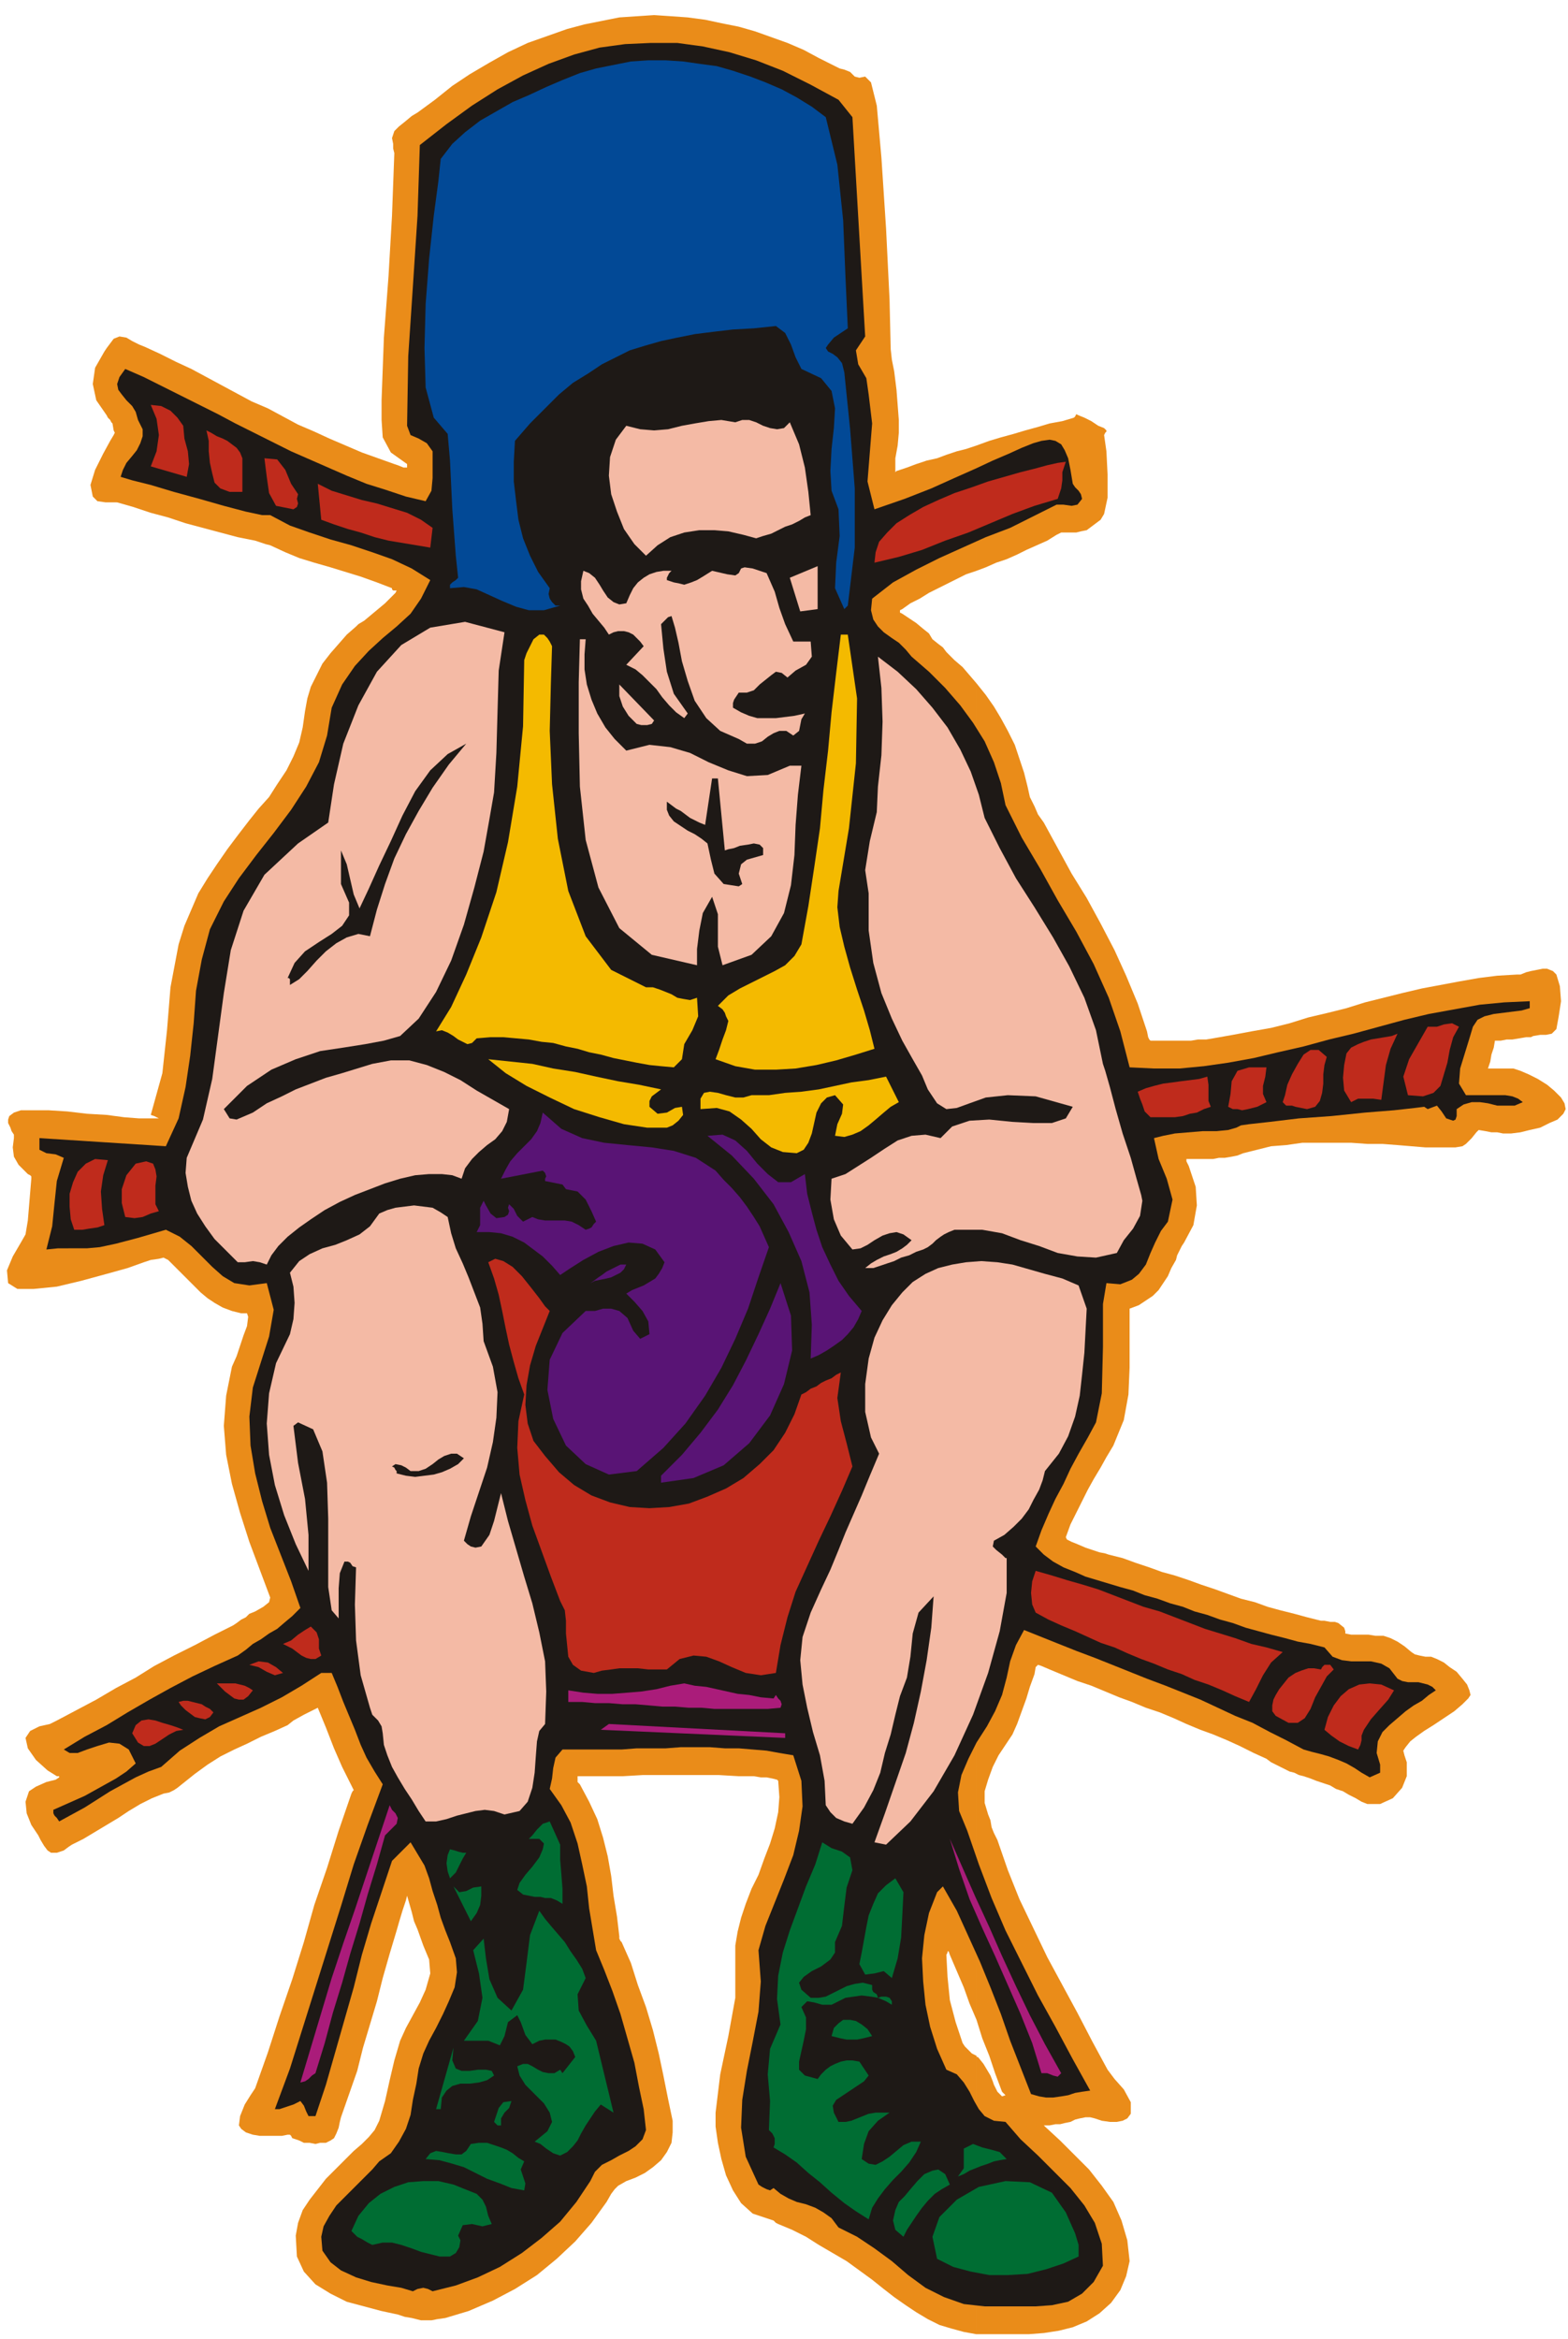 <svg xmlns="http://www.w3.org/2000/svg" fill-rule="evenodd" height="2.016in" preserveAspectRatio="none" stroke-linecap="round" viewBox="0 0 1352 2016" width="1.352in"><style>.pen1{stroke:none}.brush3{fill:#1e1916}.brush5{fill:#bf2b1c}.brush6{fill:#f4baa5}.brush7{fill:#f4ba00}.brush8{fill:#591475}.brush9{fill:#aa1c7a}.brush10{fill:#006d33}</style><path class="pen1" d="m867 1806-1-1-1-1-1-1-6-16-5-15-6-15-5-16V589l8 10 7 10 6 10 6 11 6 12 4 12 4 12 3 12 2 9 4 8 3 7 5 7 12 22 12 22 13 21 12 22 12 23 10 22 10 24 8 24 1 5 1 2 1 1h35l6-1h7l6-1 17-3 16-3 17-3 16-4 16-5 17-4 16-4 16-5 16-4 16-4 17-4 16-3 16-3 17-3 16-2 17-1h3l5-2 4-1 5-1 5-1h4l5 2 3 3 3 10 1 13-2 13-2 11-4 4-5 1h-5l-6 1-2 1h-4l-6 1-6 1h-5l-5 1h-5l-1 6-2 6-1 6-2 6h22l6 2 7 3 8 4 8 5 6 5 6 6 3 5 1 5-2 4-5 5-7 3-8 4-9 2-8 2-8 1h-7l-5-1h-5l-5-1-6-1-2 2-4 5-5 5-3 2-6 1h-26l-12-1-12-1-13-1h-13l-14-1h-42l-14 2-13 1-12 3-12 3-5 2-5 1-6 1h-5l-5 1h-23v2l2 4 6 18 1 16-3 17-8 15-2 3-2 4-2 4-1 4-4 7-3 7-4 6-4 6-5 5-6 4-6 4-8 3v51l-1 23-4 22-9 22-6 10-5 9-6 10-5 9-5 10-5 10-5 10-4 11 1 2 4 2 5 2 7 3 6 2 6 2 5 1 3 1 12 3 11 4 12 4 11 4 11 3 12 4 11 4 12 4 11 4 11 4 12 3 11 4 11 3 12 3 11 3 12 3h3l5 1h4l3 1 5 4 1 3v2l5 1h15l6 1h7l6 2 6 3 6 4 6 5 3 2 4 1 5 1h5l5 2 6 3 5 4 6 4 5 6 4 5 2 5 1 4-2 3-5 5-7 6-9 6-9 6-8 5-7 5-5 4-4 5-2 3 1 4 2 6v12l-4 10-8 9-11 5h-11l-5-2-5-3-6-3-5-3-6-2-5-3-6-2-6-2-5-2-6-2-4-1-4-2-4-1-4-2-4-2-4-2-4-2-4-3-11-5-12-6-11-5-12-5-11-4-12-5-11-5-12-5-12-4-12-5-11-4-12-5-12-5-12-4-12-5-12-5-7-3-3-1-2 2-1 6-4 11-3 10-4 11-4 11-4 9-6 9-6 9-5 10-4 11-3 10v10l3 10 2 5 1 6 2 5 3 6 9 26 10 25 12 25 12 25 13 24 13 24 13 25 13 24 6 8 8 9 6 11v10l-3 4-4 2-5 1h-6l-7-1-6-2-4-1h-4l-5 1-4 1-4 2-5 1-4 1h-4l-5 1h-5v-1 1l1 1 13 12 12 12 13 13 11 14 10 14 7 16 5 17 2 18-3 13-5 12-8 11-10 9-11 7-12 5-12 3-13 2-13 1h-45v-240 1h1l1 1 4 5 3 5 3 5 2 5 1 3 3 6 4 4 3-1zM842 492V384l11-4 10-3 11-3 10-3 11-3 10-3 11-2 10-3 1-1 1-2 2 1 5 2 6 3 6 4 5 2 2 2v1l-1 1-1 2 2 14 1 20v20l-3 14-3 5-4 3-4 3-4 3-5 1-4 1h-13l-2 1-2 1-8 5-9 4-9 4-8 4-9 4-9 3-9 4-8 3zm0 1249-6-14-5-14-6-14-6-14-1-3h-1v1l-1 2 1 19 2 20 5 19 6 18 2 3 3 3 3 3 4 2v240l-11-2-11-3-10-3-10-5-10-6-9-6-10-7-9-7-10-8-11-8-11-8-12-7-12-7-11-7-12-6-12-5-2-1-2-2-3-1-3-1-12-4-10-9-7-11-6-13-4-14-3-14-2-14v-12l4-33 7-33 6-33v-45l2-12 3-12 4-12 5-13 6-12 5-14 5-13 4-13 3-14 1-13-1-14-1-1-4-1-5-1h-5l-6-1h-13l-17-1h-66l-17 1h-39v5l1 1 1 1 8 15 7 15 5 16 4 16 3 17 2 17 3 18 2 17v2l1 2 1 1 8 18 6 19 7 19 6 20 5 20 4 19 4 20 4 19v10l-1 9-4 8-5 7-7 6-7 5-8 4-8 3-7 4-3 3-3 4-4 7-13 18-14 16-16 15-17 14-19 12-19 10-21 9-20 6-7 1-5 1h-9l-4-1-4-1-6-1-6-2-14-3-15-4-15-4-14-7-13-8-10-11-6-13-1-18 2-11 4-11 6-9 7-9 7-9 8-8 8-8 8-8 7-6 6-6 5-6 4-8 5-17 4-18 4-17 5-17 5-11 6-11 6-11 5-11 4-14-1-12-5-12-5-14-3-7-2-8-2-7-2-7-1 4-3 9-3 10-2 7-6 20-6 21-5 20-6 20-6 20-5 20-7 20-7 20-1 4-1 5-2 5-2 4-3 2-4 2h-5l-4 1-5-1h-5l-4-2-3-1-3-1-1-2-1-1h-2l-5 1h-19l-6-1-6-2-4-3-2-3 1-8 4-10 5-8 4-6 11-31 10-31 11-32 10-32 9-32 11-32 10-32 11-32 1-2 1-1-1-2-1-2-8-16-7-16-7-18-7-17-4 2-8 4-9 5-5 4-11 5-12 5-12 6-11 5-12 6-11 7-11 8-10 8-5 4-3 2-4 2-5 1-10 4-10 5-10 6-9 6-10 6-10 6-10 6-10 5-3 2-4 3-6 2h-5l-3-2-3-4-3-5-2-4-6-9-4-10-1-10 3-9 6-4 9-4 8-2 3-2v-1h-2l-8-5-10-9-7-10-2-9 4-6 8-4 9-2 6-3 17-9 17-9 17-10 17-9 16-10 17-9 18-9 17-9 4-2 4-2 4-2 4-2 3-2 4-3 4-2 3-3 5-2 7-4 5-4 1-4-9-24-9-24-8-25-7-25-5-25-2-25 2-26 5-25 4-9 3-9 3-9 3-8 1-8-1-3h-5l-8-2-8-3-7-4-6-4-6-5-6-6-5-5-6-6-6-6-5-5-4-2-4 1-7 1-6 2-14 5-18 5-22 6-21 5-20 2H15l-8-5-1-11 5-12 7-12 4-7 2-12 1-12 1-12 1-12v-2l-1-1-2-1-2-2-6-6-4-7-1-8 1-8v-3l-2-3-1-3-2-4v-3l1-3 4-3 6-2h24l16 1 17 2 17 1 15 2 13 1h18-1l-4-2-3-1 10-36 4-37 3-37 7-37 5-16 6-14 6-14 8-13 8-12 9-13 9-12 10-13 8-10 9-10 7-11 8-12 6-12 5-12 3-13 2-14 2-11 3-10 5-10 5-10 7-9 7-8 7-8 8-7 2-2 5-3 6-5 6-5 6-5 5-5 4-4 1-2h-3l-1-1v-1l-13-5-14-5-13-4-13-4-14-4-13-4-12-5-13-6-4-1-3-1-3-1-3-1-15-3-15-4-15-4-15-4-15-5-15-4-15-5-14-4H91l-7-1-4-4-2-10 4-13 7-14 6-11 3-5 1-2-1-2-1-6-1-1-1-2-2-2-1-2-9-13-3-14 2-14 8-14 2-3 3-4 3-4 5-2 6 1 5 3 6 3 5 2 13 6 14 7 13 6 13 7 13 7 13 7 13 7 14 6 13 7 13 7 14 6 13 6 14 6 14 6 14 5 14 5 3 1 5 2h3v-3l-14-10-7-13-1-15v-17l2-54 4-53 3-52 2-54-1-4v-4l-1-5 2-6 4-4 5-4 6-5 5-3 15-11 15-12 15-10 17-10 16-9 17-8 17-6 17-6 15-4 15-3 15-3 15-1 15-1 15 1 14 1 15 2 14 3 15 3 14 4 14 5 14 5 14 6 13 7 14 7 4 2 4 1 5 2 4 4 4 1 5-1 5 5 5 20 4 45 4 61 3 61 1 43 1 9 2 10 2 16 2 26v11l-1 11-2 11v12l1-1 9-3 8-3 9-3 9-2 8-3 9-3 8-2 9-3v108l-9 3-8 4-8 4-8 4-8 4-8 5-8 4-7 5-2 1v2l2 1 6 4 6 4 6 5 5 4 3 5 5 4 4 3 3 4 7 7 7 6 6 7 6 7v1152z" style="fill:#ea8c19"/><path class="pen1 brush3" d="m723 86 12 15 11 189-8 12 2 12 7 12 2 14 3 25-2 25-2 25 6 24 26-9 23-9 20-9 18-8 15-7 14-6 11-5 10-4 7-2 7-1 5 1 5 3 3 5 3 7 2 10 2 12 2 3 3 3 2 3 1 4-4 5-5 1-7-1h-6l-20 10-20 10-21 8-20 9-20 9-20 10-20 11-18 14-1 10 2 8 4 6 5 5 7 5 6 4 6 6 5 6 15 13 14 14 13 15 11 15 10 16 8 18 6 18 4 19 14 28 16 27 15 27 16 27 15 28 13 29 10 29 8 31 21 1h22l21-2 21-3 22-4 21-5 22-5 22-6 21-5 22-6 22-6 21-5 22-4 22-4 21-2 22-1v6l-7 2-8 1-8 1-8 1-8 2-6 3-4 6-3 10-4 13-4 13-1 13 6 10h34l6 1 5 2 4 3-7 3h-15l-8-2-7-1h-7l-7 2-6 4v6l-1 3-2 1-6-2-4-6-4-5-8 3-3-2-8 1-18 2-25 2-29 3-28 2-25 3-18 2-7 1-4 2-7 2-10 1h-12l-12 1-12 1-10 2-8 2 4 18 7 17 5 18-4 19-6 8-5 10-4 9-4 10-6 8-6 5-10 4-12-1-3 18v37l-1 40-5 25-7 13-8 14-7 13-6 13-7 13-6 13-6 14-5 14 7 7 8 6 9 5 10 4 9 4 10 3 10 3 10 3 11 3 10 4 11 3 11 4 11 3 10 4 11 3 11 4 11 3 11 4 11 3 11 3 12 3 11 3 11 2 12 3 7 8 8 3 8 1h17l9 2 7 4 7 9 4 2 5 1h9l4 1 4 1 4 2 3 3-6 4-6 5-7 4-7 5-7 6-7 6-6 6-4 8-1 10 3 10v7l-9 4-7-4-6-4-7-4-7-3-8-3-7-2-8-2-7-2-15-8-14-7-15-8-15-6-15-7-15-7-15-6-15-6-16-6-15-6-15-6-15-6-16-6-15-6-15-6-15-6-7 13-5 14-3 14-4 15-6 14-7 13-9 14-7 14-6 14-3 15 1 16 7 17 10 29 11 29 12 28 14 28 14 28 15 27 15 28 15 27-7 1-6 1-6 2-6 1-7 1h-6l-6-1-7-2-9-23-9-23-8-23-9-23-9-22-10-22-10-22-12-21-5 5-7 18-4 19-2 20 1 20 2 20 4 19 6 19 8 18 9 4 6 7 5 8 4 8 4 7 5 6 8 4 10 1 13 15 15 14 14 14 14 14 12 15 9 15 6 18 1 19-8 14-10 10-12 7-14 3-14 1h-44l-18-2-17-6-16-8-15-11-14-12-15-11-15-10-16-8-6-8-7-5-7-4-8-3-8-2-7-3-7-4-6-5-3 2-3-1-4-2-3-2-11-24-4-25 1-24 4-25 5-25 5-26 2-26-2-27 6-21 8-20 8-20 8-21 5-21 3-21-1-22-7-22-12-2-11-2-12-1-12-1h-12l-13-1h-25l-13 1h-25l-13 1h-51l-6 7-2 9-1 9-2 9 10 14 8 15 6 18 4 18 4 19 2 19 3 18 3 18 7 17 7 18 7 20 6 21 6 21 4 21 4 19 2 18-3 8-6 6-6 4-8 4-7 4-8 4-6 6-4 8-12 18-14 17-16 14-17 13-19 12-19 9-19 7-20 5-4-2-4-1-5 1-4 2-10-3-12-2-14-3-13-4-13-6-9-7-7-10-1-12 2-9 5-9 6-9 8-8 8-8 8-8 7-7 6-7 10-7 7-10 6-11 4-12 2-13 3-14 2-13 4-13 5-11 6-11 6-12 5-11 5-12 2-13-1-12-5-14-4-10-4-11-3-11-4-12-3-11-4-11-6-10-6-10-16 16-9 27-9 27-8 27-7 28-8 28-8 28-8 28-9 27h-6l-2-4-2-5-3-4-6 3-6 2-6 2h-4l13-35 11-35 11-35 11-35 11-35 11-36 12-34 13-35-7-11-7-12-5-11-5-13-5-12-5-12-5-13-5-12h-9l-17 11-17 10-18 9-18 8-18 8-17 10-17 11-16 14-11 4-11 5-11 6-11 6-11 7-11 7-11 6-11 6-2-3-2-2-1-2v-3l9-4 9-4 9-4 9-5 9-5 9-5 9-6 8-7-6-12-8-5-9-1-10 3-9 3-8 3h-7l-5-3 18-11 19-10 18-11 19-11 18-10 19-10 19-9 20-9 7-5 6-5 7-4 7-5 7-4 7-6 6-5 7-7-8-23-9-23-9-23-7-23-6-24-4-24-1-25 3-25 7-22 7-22 4-23-6-23-15 2-13-2-10-6-9-8-9-9-9-9-10-8-12-6-24 7-19 5-14 3-11 1H50l-10 1 5-20 2-20 2-19 6-20-7-3-8-1-6-3v-10l109 7 11-24 6-27 4-27 3-28 2-28 5-27 7-26 12-24 13-20 15-20 15-19 15-20 13-20 11-21 7-23 4-24 9-20 11-16 12-13 12-11 12-10 12-11 9-13 8-16-16-10-17-8-17-6-18-6-18-5-18-6-17-6-17-9h-7l-14-3-19-5-21-6-22-6-20-6-16-4-10-3 2-6 3-6 5-6 4-5 3-6 2-6v-6l-4-8-2-7-3-5-5-5-4-5-3-4-1-5 2-6 5-7 16 7 16 8 16 8 16 8 16 8 15 8 16 8 16 8 16 8 16 7 16 7 16 7 17 7 16 5 18 6 17 4 5-9 1-11v-23l-5-7-7-4-7-3-3-8 1-60 4-60 4-61 2-61 23-18 22-16 22-14 22-12 22-10 22-8 22-6 22-3 22-1h23l22 3 23 5 23 7 23 9 24 12 24 13z"/><path class="pen1" style="fill:#024996" d="m731 522-3 3-8-18 1-22 3-23-1-23-6-16-1-17 1-19 2-18 1-17-3-15-9-11-17-8-5-10-4-11-5-10-8-6-19 2-18 1-17 2-16 2-15 3-14 3-14 4-13 4-12 6-12 6-12 8-13 8-12 10-12 12-13 13-13 15-1 18v17l2 17 2 16 4 16 6 15 7 14 10 14-1 5 1 4 2 3 3 3h4l-14 4h-13l-11-3-12-5-11-5-11-5-11-2-12 1v-3l2-2 3-2 2-2-2-19-3-40-2-42-2-23-12-14-7-26-1-34 1-38 3-39 4-37 4-30 2-19 10-13 11-10 13-10 14-8 14-8 14-6 15-7 14-6 15-6 14-4 15-3 15-3 15-1h15l15 1 14 2 15 2 14 4 15 5 13 5 14 6 13 7 13 8 12 9 10 41 5 48 2 49 2 44-12 8-5 6-2 3 2 3 4 2 4 3 4 5 2 8 5 49 4 51v51l-6 50z"/><path class="pen1 brush5" d="m158 367 1 11 3 11 1 11-2 11-31-9 5-13 2-14-2-14-5-12 9 1 8 4 6 6 5 7z"/><path class="pen1 brush6" d="m634 364 6-2h6l6 2 6 3 6 2 6 1 6-1 5-5 8 19 5 20 3 21 2 20-5 2-5 3-6 3-6 2-6 3-6 3-7 2-6 2-11-3-13-3-12-1h-13l-13 2-12 4-11 7-10 9-10-10-9-13-6-15-5-15-2-16 1-16 5-15 9-12 12 3 12 1 12-1 12-3 11-2 12-2 11-1 12 2z"/><path class="pen1 brush5" d="M209 395v29h-11l-8-3-5-5-2-8-2-9-1-10v-9l-2-9 4 2 5 3 5 2 4 2 4 3 4 3 3 4 2 5zm48 31-1 4 1 4-1 3-3 2-15-3-6-11-2-14-2-16 11 1 7 9 5 12 6 9zm662-28-3 9v7l-1 7-3 9-20 6-19 7-19 8-19 8-20 7-20 8-20 6-21 5 1-9 3-9 7-8 8-8 11-7 12-7 13-6 14-6 15-5 14-5 14-4 14-4 12-3 11-3 9-2 7-1zm-546 57-2 17-12-2-12-2-12-2-12-3-12-4-11-3-12-4-11-4-3-31 12 6 13 4 13 4 13 3 13 4 13 4 12 6 10 7z"/><path class="pen1 brush6" d="M684 553h15l1 13-5 7-9 5-7 6-5-4-5-1-4 3-5 4-5 4-5 5-6 2h-7l-2 3-2 3-1 3v4l7 4 7 3 7 2h16l8-1 8-1 9-2-3 5-1 5-1 5-5 4-6-4h-6l-5 2-5 3-5 4-6 2h-7l-7-4-16-7-12-11-10-15-6-17-5-17-3-16-3-13-3-10-3 1-2 2-2 2-2 2 2 21 3 20 6 19 12 17-3 4-7-5-6-6-6-7-5-7-6-6-6-6-6-5-8-4 15-16-3-4-3-3-3-3-4-2-4-1h-5l-4 1-4 2-4-6-5-6-5-6-4-7-4-6-2-8v-7l2-9 5 2 5 4 4 6 3 5 4 6 5 4 5 2 6-1 3-7 3-6 4-5 5-4 5-3 6-2 6-1h7l-2 2-1 2-1 2v2l6 2 5 1 4 1 3-1 3-1 5-2 5-3 8-5 13 3 7 1 3-2 1-2 1-2 3-1 7 1 12 4 7 16 4 14 5 14 7 15zM345 893l-14 4-16 3-19 3-20 3-21 7-21 9-21 14-20 20 5 8 6 1 7-3 7-3 12-8 13-6 12-6 13-5 13-5 14-4 13-4 13-4 16-3h16l15 4 15 6 14 7 14 9 14 8 14 8-2 11-4 8-6 7-7 5-7 6-6 6-6 8-3 9-8-3-9-1h-11l-12 1-13 3-13 4-13 5-13 5-13 6-13 7-12 8-10 7-10 8-8 8-6 8-4 8-6-2-6-1-7 1h-6l-10-10-10-10-8-11-7-11-5-11-3-12-2-12 1-13 14-33 8-35 5-37 5-37 6-37 11-34 18-31 29-27 26-18 5-33 8-35 13-33 16-29 21-23 25-15 30-5 34 9-5 33-1 35-1 36-2 34-4 23-5 28-8 31-9 32-11 31-13 27-15 23-16 15z"/><path class="pen1 brush7" d="m476 557-1 32-1 41 2 46 5 47 9 45 15 39 22 29 30 15h6l6 2 5 2 5 2 5 3 5 1 6 1 6-2 1 16-5 12-7 12-2 13-7 7-11-1-10-1-11-2-10-2-10-2-11-3-10-2-10-3-10-2-11-3-10-1-11-2-11-1-11-1h-11l-12 1-4 4-4 1-4-2-4-2-4-3-5-3-5-2-5 1 13-21 13-28 13-32 13-39 10-43 8-48 5-52 1-57 2-6 3-6 3-6 5-4h4l3 3 2 3 2 4zm255-10 8 55-1 56-6 56-9 54-1 14 2 17 4 17 5 18 6 19 6 18 5 17 4 16-16 5-17 5-17 4-18 3-17 1h-18l-17-3-17-6 3-8 3-9 3-8 2-8-2-4-1-3-2-3-4-3 9-9 10-6 10-5 10-5 10-5 9-5 8-8 6-10 6-33 5-33 5-34 3-33 4-34 3-33 4-34 4-33h6z"/><path class="pen1 brush6" d="m505 551-1 13v13l2 13 4 13 5 12 7 12 8 10 10 10 20-5 18 2 17 5 16 8 17 7 16 5 18-1 19-8h10l-3 25-2 26-1 26-3 26-6 24-11 20-17 16-25 9-4-16v-28l-5-15-8 14-3 15-2 16v14l-39-9-28-23-18-35-11-41-5-46-1-46v-44l1-37h5zm291 526-6 2-6 3-7 2-6 3-6 2-6 2-6 2h-7l5-4 5-3 6-3 6-2 5-2 5-3 4-3 4-4-7-5-6-2-6 1-6 2-7 4-6 4-6 3-7 1-10-12-6-14-3-17 1-18 12-4 11-7 11-7 12-8 11-7 12-4 12-1 13 3 10-10 15-5 17-1 20 2 18 1h16l12-4 6-10-32-9-24-1-19 2-14 5-11 4-9 1-8-5-8-12-5-12-8-14-9-16-9-19-9-22-7-26-4-28v-32l-3-20 4-25 6-25 1-22 3-27 1-29-1-29-3-27 17 13 16 15 14 16 13 17 11 19 9 19 7 20 5 20 13 26 14 26 16 25 16 26 14 25 13 27 10 28 6 29 2 6 4 14 5 19 6 21 7 21 5 18 4 14 1 5-2 13-6 11-8 10-6 11-18 4-16-1-17-3-16-6-16-5-16-6-17-3h-24l-5 2-4 2-3 2-4 3-3 3-4 3-4 2z"/><path class="pen1 brush6" d="m564 621-2 3-4 1h-5l-4-1-7-7-5-8-3-9v-10l30 31z"/><path class="pen1 brush3" d="M250 849v-5l-1-1h-1l6-13 9-10 12-8 11-7 9-7 6-9v-11l-7-16v-29l5 12 3 13 3 13 5 12 8-17 9-20 10-21 10-22 11-21 13-18 15-14 16-9-15 18-14 20-12 20-11 20-10 21-8 22-7 22-6 23-10-2-10 3-9 5-9 7-8 8-8 9-7 7-8 5zm408-112-7 2-7 2-5 4-2 8 1 3 1 3 1 3-3 2-13-2-8-9-3-12-3-14-5-4-6-4-6-3-6-4-6-4-4-5-2-5v-7l4 3 4 3 4 2 4 3 4 3 4 2 4 2 5 2 6-40h5l6 62 3-1 5-1 5-2 7-1 5-1 5 1 3 3v6z"/><path class="pen1 brush5" d="m1214 944-4-16 5-15 8-14 8-14h8l6-2 7-1 6 3-5 9-3 11-2 11-3 10-3 10-6 6-9 3-13-1zm-23 4-7-1h-13l-6 3-6-10-1-11 1-11 2-10 4-5 6-3 5-2 6-2 6-1 6-1 6-1 5-2-6 13-4 14-2 15-2 15zm-74 6-3-1h-5l-3-3 2-6 2-9 4-9 5-9 5-8 6-4h7l7 6-2 7-1 8v8l-1 8-2 7-4 5-7 2-10-2z"/><path class="pen1 brush7" d="m560 954 7 6 8-1 7-4 6-1 1 7-4 5-5 4-5 2h-17l-20-3-21-6-22-7-21-10-20-10-18-11-15-12 19 2 19 2 18 4 19 3 18 4 19 4 18 3 19 4-4 3-4 3-2 4v5z"/><path class="pen1 brush5" d="m1092 920-1 8-2 8v7l3 7-4 2-4 2-4 1-4 1-5 1-4-1h-4l-4-2 2-11 1-11 5-9 10-3h15z"/><path class="pen1 brush7" d="m720 979 2-10 4-9 1-8-7-8-7 2-5 5-4 8-2 9-2 9-3 8-4 6-6 3-12-1-10-4-9-7-8-9-9-8-10-7-11-3-14 1v-9l3-5 5-1 7 1 7 2 8 2h7l7-2h15l14-2 14-1 15-2 14-3 14-3 15-2 15-3 11 22-7 4-6 5-7 6-6 5-7 5-7 3-7 2-8-1z"/><path class="pen1 brush5" d="m1044 954-6 2-6 3-6 1-6 2-7 1h-21l-5-5-2-6-2-5-2-6 7-3 7-2 8-2 8-1 7-1 8-1 8-1 7-2 1 7v14l2 5z"/><path class="pen1 brush8" d="m534 1130 7 6 5 11 6 7 8-4-1-11-5-9-7-8-7-7 5-3 5-2 5-2 5-3 5-3 3-4 3-5 2-5-8-11-11-5-12-1-13 3-13 5-13 7-11 7-9 6-7-8-8-8-8-6-8-6-10-5-10-3-10-1h-11l3-6v-15l3-6 2 4 4 7 5 4 7-1 3-2 1-3-1-3 1-3 4 4 3 6 5 5 8-4 5 2 6 1h17l6 1 6 3 6 4 3-1 2-1 2-3 2-2-4-9-5-10-7-7-10-2-3-4-5-1-5-1-5-1v-2l1-2-1-3-2-2-36 7 4-8 4-7 6-7 6-6 6-6 5-7 3-7 2-9 16 14 18 8 19 4 20 2 21 2 19 3 19 6 17 11 7 8 7 7 7 8 6 8 6 9 5 8 4 9 4 9-9 26-9 27-11 26-12 25-14 24-17 24-19 21-23 20-24 3-20-9-17-16-11-23-5-25 2-26 11-23 20-19h8l7-2h7l7 2z"/><path class="pen1 brush8" d="m743 1130-3 7-4 7-5 6-5 5-7 5-6 4-7 4-7 3 1-29-2-28-7-27-11-25-13-24-17-22-19-20-21-17 13-1 11 5 10 9 9 11 9 9 9 7h11l12-7 2 17 4 16 4 15 5 15 7 15 7 14 9 13 11 13z"/><path class="pen1 brush5" d="m90 1056-6 2-7 1-6 1h-7l-3-9-1-11v-11l3-10 4-9 7-7 8-4 11 1-4 13-2 14 1 15 2 14zm18-7-3-12v-12l4-12 8-10 9-2 6 2 2 5 1 6-1 8v16l3 6-7 2-7 3-7 1-8-1z"/><path class="pen1 brush6" d="m417 1156 8 22 4 22-1 22-3 21-5 22-7 21-7 21-6 21 3 3 3 2 4 1 5-1 7-10 4-12 3-12 3-12 6 24 7 24 7 24 7 23 6 25 5 25 1 26-1 28-5 6-2 9-1 13-1 14-2 13-4 12-7 8-13 3-9-3-8-1-8 1-8 2-8 2-9 3-9 2h-9l-6-9-6-10-6-9-6-10-5-9-4-10-3-9-1-10-1-6-3-5-5-5-2-6-8-28-4-30-1-31 1-32-3-1-2-3-2-1h-3l-4 10-1 13v26l-6-7-3-20v-59l-1-31-4-27-8-19-13-6-4 3 4 32 6 31 3 31v31l-11-23-10-25-8-26-5-26-2-27 2-26 6-26 12-25 3-13 1-14-1-14-3-12 8-10 9-6 11-5 11-3 10-4 11-5 9-7 8-11 7-3 7-2 8-1 8-1 8 1 8 1 7 4 6 4 3 14 4 13 6 13 5 12 5 13 5 13 2 14 1 15zm513-48 7 20-1 19-1 19-2 19-2 18-4 18-6 17-8 15-12 15-2 8-3 8-5 9-4 8-6 8-7 7-8 7-9 5-1 5 3 3 5 4 3 3h1v30l-6 33-10 36-13 36-16 35-18 31-20 26-21 20-10-2 9-25 9-26 9-26 7-26 6-27 5-27 4-28 2-27-13 14-5 18-2 20-3 18-6 16-4 16-4 17-5 16-4 17-6 15-8 15-10 14-7-2-7-3-5-5-4-6-1-21-4-22-6-20-5-21-4-20-2-21 2-20 7-21 9-20 8-17 7-17 6-15 7-16 7-16 7-17 8-19-7-14-5-22v-24l3-22 5-18 7-15 8-13 9-11 9-9 11-7 11-5 12-3 12-2 13-1 14 1 13 2 14 4 14 4 15 4 14 6z"/><path class="pen1 brush5" d="m474 1130-6 15-6 15-5 17-3 17-1 17 2 16 5 15 10 13 12 14 13 11 15 9 16 6 17 4 17 1 17-1 17-3 16-6 16-7 15-9 14-12 12-12 10-15 8-16 6-17 4-2 4-3 5-2 4-3 4-2 5-2 4-3 4-2-3 22 3 20 5 19 5 20-9 21-10 22-10 21-10 22-10 22-7 22-6 24-4 24-13 2-13-2-12-5-11-5-11-4-11-1-12 3-11 9h-16l-9-1h-16l-7 1-8 1-7 2-11-2-7-5-4-7-1-10-1-10v-11l-1-9-4-8-8-21-8-22-8-22-6-22-5-22-2-23 1-23 5-23-5-14-4-14-4-15-3-14-3-15-3-14-4-14-5-14 6-3 7 2 8 5 8 8 8 10 7 9 5 7 4 4z"/><path class="pen1 brush8" d="m540 1090-2 4-3 3-4 2-4 2-4 1-5 1-5 1-4 2 3-2 4-3 3-2 4-3 4-2 4-2 4-2h5zm30 188v-6l18-18 16-19 15-20 13-21 11-21 11-23 10-22 9-22 9 28 1 30-7 29-12 27-18 24-22 19-26 11-28 4z"/><path class="pen1 brush3" d="m338 1264 3-2 5 1 4 2 4 3h7l6-2 6-4 5-4 5-3 6-2h5l6 4-5 5-7 4-7 3-7 2-8 1-8 1-8-1-8-2v-2l-1-1-1-2-2-1z"/><path class="pen1 brush5" d="m1106 1424-10 9-7 11-6 12-6 11-12-5-11-5-12-5-12-4-11-5-12-4-12-5-11-4-12-5-11-5-12-4-11-5-11-5-12-5-11-5-11-6-3-7-1-10 1-10 3-9 14 4 13 4 14 4 13 4 13 5 13 5 13 5 14 4 13 5 13 5 13 5 13 4 13 4 14 5 13 3 14 4zm-838-22 5 5 2 6v8l2 6-5 3h-4l-4-1-4-2-4-3-4-3-4-2-4-2 7-3 6-5 6-4 5-3zm-24 40-7 2-7-3-7-4-8-2 8-3 8 1 7 4 6 5zm895-3 1-2 2-2h5l3 4-6 6-5 9-5 9-4 10-5 8-6 4h-8l-11-6-3-4v-5l1-5 2-4 3-5 4-5 4-5 6-4 5-2 6-2h5l6 1zm-921 18-4 5-4 3h-4l-4-1-4-3-4-3-4-4-3-3h16l4 1 4 1 4 2 3 2z"/><path class="pen1 brush9" d="m669 1461 2 3 2 2 1 3-1 3-11 1h-46l-11-1h-11l-12-1h-11l-11-1-12-1h-11l-12-1h-12l-11-1h-12v-10l13 2 12 1h13l13-1 12-1 13-2 12-3 12-2 9 2 10 1 9 2 9 2 9 2 10 1 10 2 11 1 2-3z"/><path class="pen1 brush5" d="m1176 1491-2 5v4l-1 4-2 4-8-3-8-4-7-5-6-5 3-11 5-10 6-8 7-6 9-4 9-1 10 1 11 5-5 8-8 9-7 8-6 9zm-992-15-3 4-4 2-5-1-4-1-4-3-4-3-4-4-2-3 4-1h4l4 1 4 1 4 1 3 2 4 2 3 3zm-26 15-6 1-6 3-6 4-6 4-5 2h-5l-5-3-5-8 3-7 5-4 6-1 6 1 6 2 7 2 6 2 5 2z"/><path class="pen1 brush9" d="m677 1498-159-7 7-5 152 8v4zm-335 74-10 10-7 25-8 26-7 25-8 26-7 25-8 26-7 26-8 26-3 2-3 3-3 2-4 1 9-30 9-30 9-30 10-30 10-29 10-30 10-30 10-30 2 4 3 3 2 4-1 5z"/><path class="pen1 brush10" d="M483 1590v13l1 12 1 13v13l-5-3-5-2h-5l-4-1h-5l-5-1-5-1-5-4 2-6 5-7 6-7 6-8 3-7 1-5-4-4h-9l3-3 4-5 5-5 6-2 9 20z"/><path class="pen1 brush9" d="m915 1787-3 3-4-1-5-2h-5l-8-26-10-25-11-25-11-25-11-24-11-25-9-26-8-26 11 25 11 25 12 26 11 25 12 26 12 25 13 25 14 25z"/><path class="pen1 brush10" d="M752 1711v4l1 2 3 2 1 3 3-1h4l3 1 2 3v3l-5-3-7-3-6-1-8-1-7 1-7 1-6 3-6 3h-8l-7-2-6-1-5 5 4 9v10l-2 10-2 9-2 9v7l5 5 11 3 3-4 4-4 4-3 4-2 5-2 5-1h5l6 1 8 12-4 5-6 4-6 4-6 4-6 4-3 5 1 6 4 8h6l5-1 5-2 5-2 5-2 6-1h12l-10 7-8 9-4 11-2 13 6 4 6 1 6-3 6-4 6-5 6-5 7-3h8l-4 9-6 9-7 8-7 7-7 8-6 8-5 8-3 10-11-7-10-7-11-9-10-9-10-8-10-9-10-7-10-6 1-3v-5l-2-4-3-3 1-25-2-23 2-22 9-21-3-22 1-20 4-20 6-19 7-19 7-19 8-19 6-19 8 5 9 3 7 5 2 11-5 15-2 16-2 17-6 14v9l-4 6-8 6-8 4-7 5-4 5 2 6 8 7h7l6-1 6-3 6-3 6-3 7-2 7-1 8 2zm-350-114-3 5-3 6-3 6-5 5-2-6-1-7 1-7 2-5 4 1 3 1 4 1h3z"/><path class="pen1 brush10" d="m779 1631-1 20-1 19-3 18-5 17-7-6-8 2-8 1-5-9 2-10 2-11 2-11 2-10 4-10 4-9 7-7 8-6 7 12zm-364-5v8l-1 8-3 7-5 7-15-30 5 5 6-1 6-3 7-1zm99 133 15 62-11-7-5 6-4 6-4 6-4 7-3 6-4 5-5 5-6 3-6-2-6-4-5-4-5-2 11-9 4-8-2-8-5-8-8-8-8-8-5-8-2-8 5-2h4l4 2 5 3 4 2 5 1h5l5-3 2 3 11-14-2-5-3-4-3-2-4-2-5-2h-9l-5 1-6 3-6-8-4-11-3-6-8 6-3 12-4 8-10-4h-21l12-17 4-20-3-21-5-20 9-10 2 17 3 18 7 16 12 11 10-18 3-23 3-24 8-21 5 7 5 6 6 7 6 7 5 8 5 7 5 8 3 8-7 14 1 14 7 13 8 13zm238-4-4 1-4 1-5 1h-9l-5-1-4-1-4-1 2-7 4-4 4-3h6l5 1 5 3 5 4 4 6z"/><path class="pen1 brush10" d="M380 1818h-4l15-53-1 11 3 7 5 2h7l7-1h7l5 1 2 4-6 4-7 2-8 1h-8l-7 2-5 4-4 6-1 10zm61-7-2 6-4 4-3 5v6h-3l-1-1-2-2 2-6 2-6 4-5 7-1zm11 52-3 7 2 6 2 6-1 6-11-2-10-4-11-4-10-5-10-5-10-3-11-3-12-1 4-5 5-2 6 1 5 1 6 1h5l4-3 4-6 7-1h7l6 2 6 2 5 2 5 3 5 4 5 3zm416-2-6 1-5 1-5 2-6 2-5 2-5 2-5 3-5 2 5-7v-17l8-4 8 3 8 2 7 2 6 6zm-93 37 5-5 5-6 6-7 6-6 7-3 5-1 6 4 4 9-7 4-6 4-6 6-5 6-5 7-4 6-4 6-3 6-7-6-2-8 2-9 3-7zm-364-7 5 5 3 6 2 8 3 7-8 2-9-2-8 1-4 9 2 4-1 6-3 5-5 3h-9l-8-2-8-2-8-3-9-3-8-2h-8l-9 2-4-2-5-3-4-2-5-5 6-13 9-11 10-8 12-6 12-4 13-1h13l13 3 20 8zm508 16 4 9 4 9 3 10v10l-13 6-15 5-16 4-17 1h-16l-16-3-15-4-14-7-4-19 6-17 15-15 19-11 23-5 21 1 19 9 12 17z"/><path class="pen1 brush6" d="m681 498 9 29 15-2v-37l-24 10z"/></svg>
